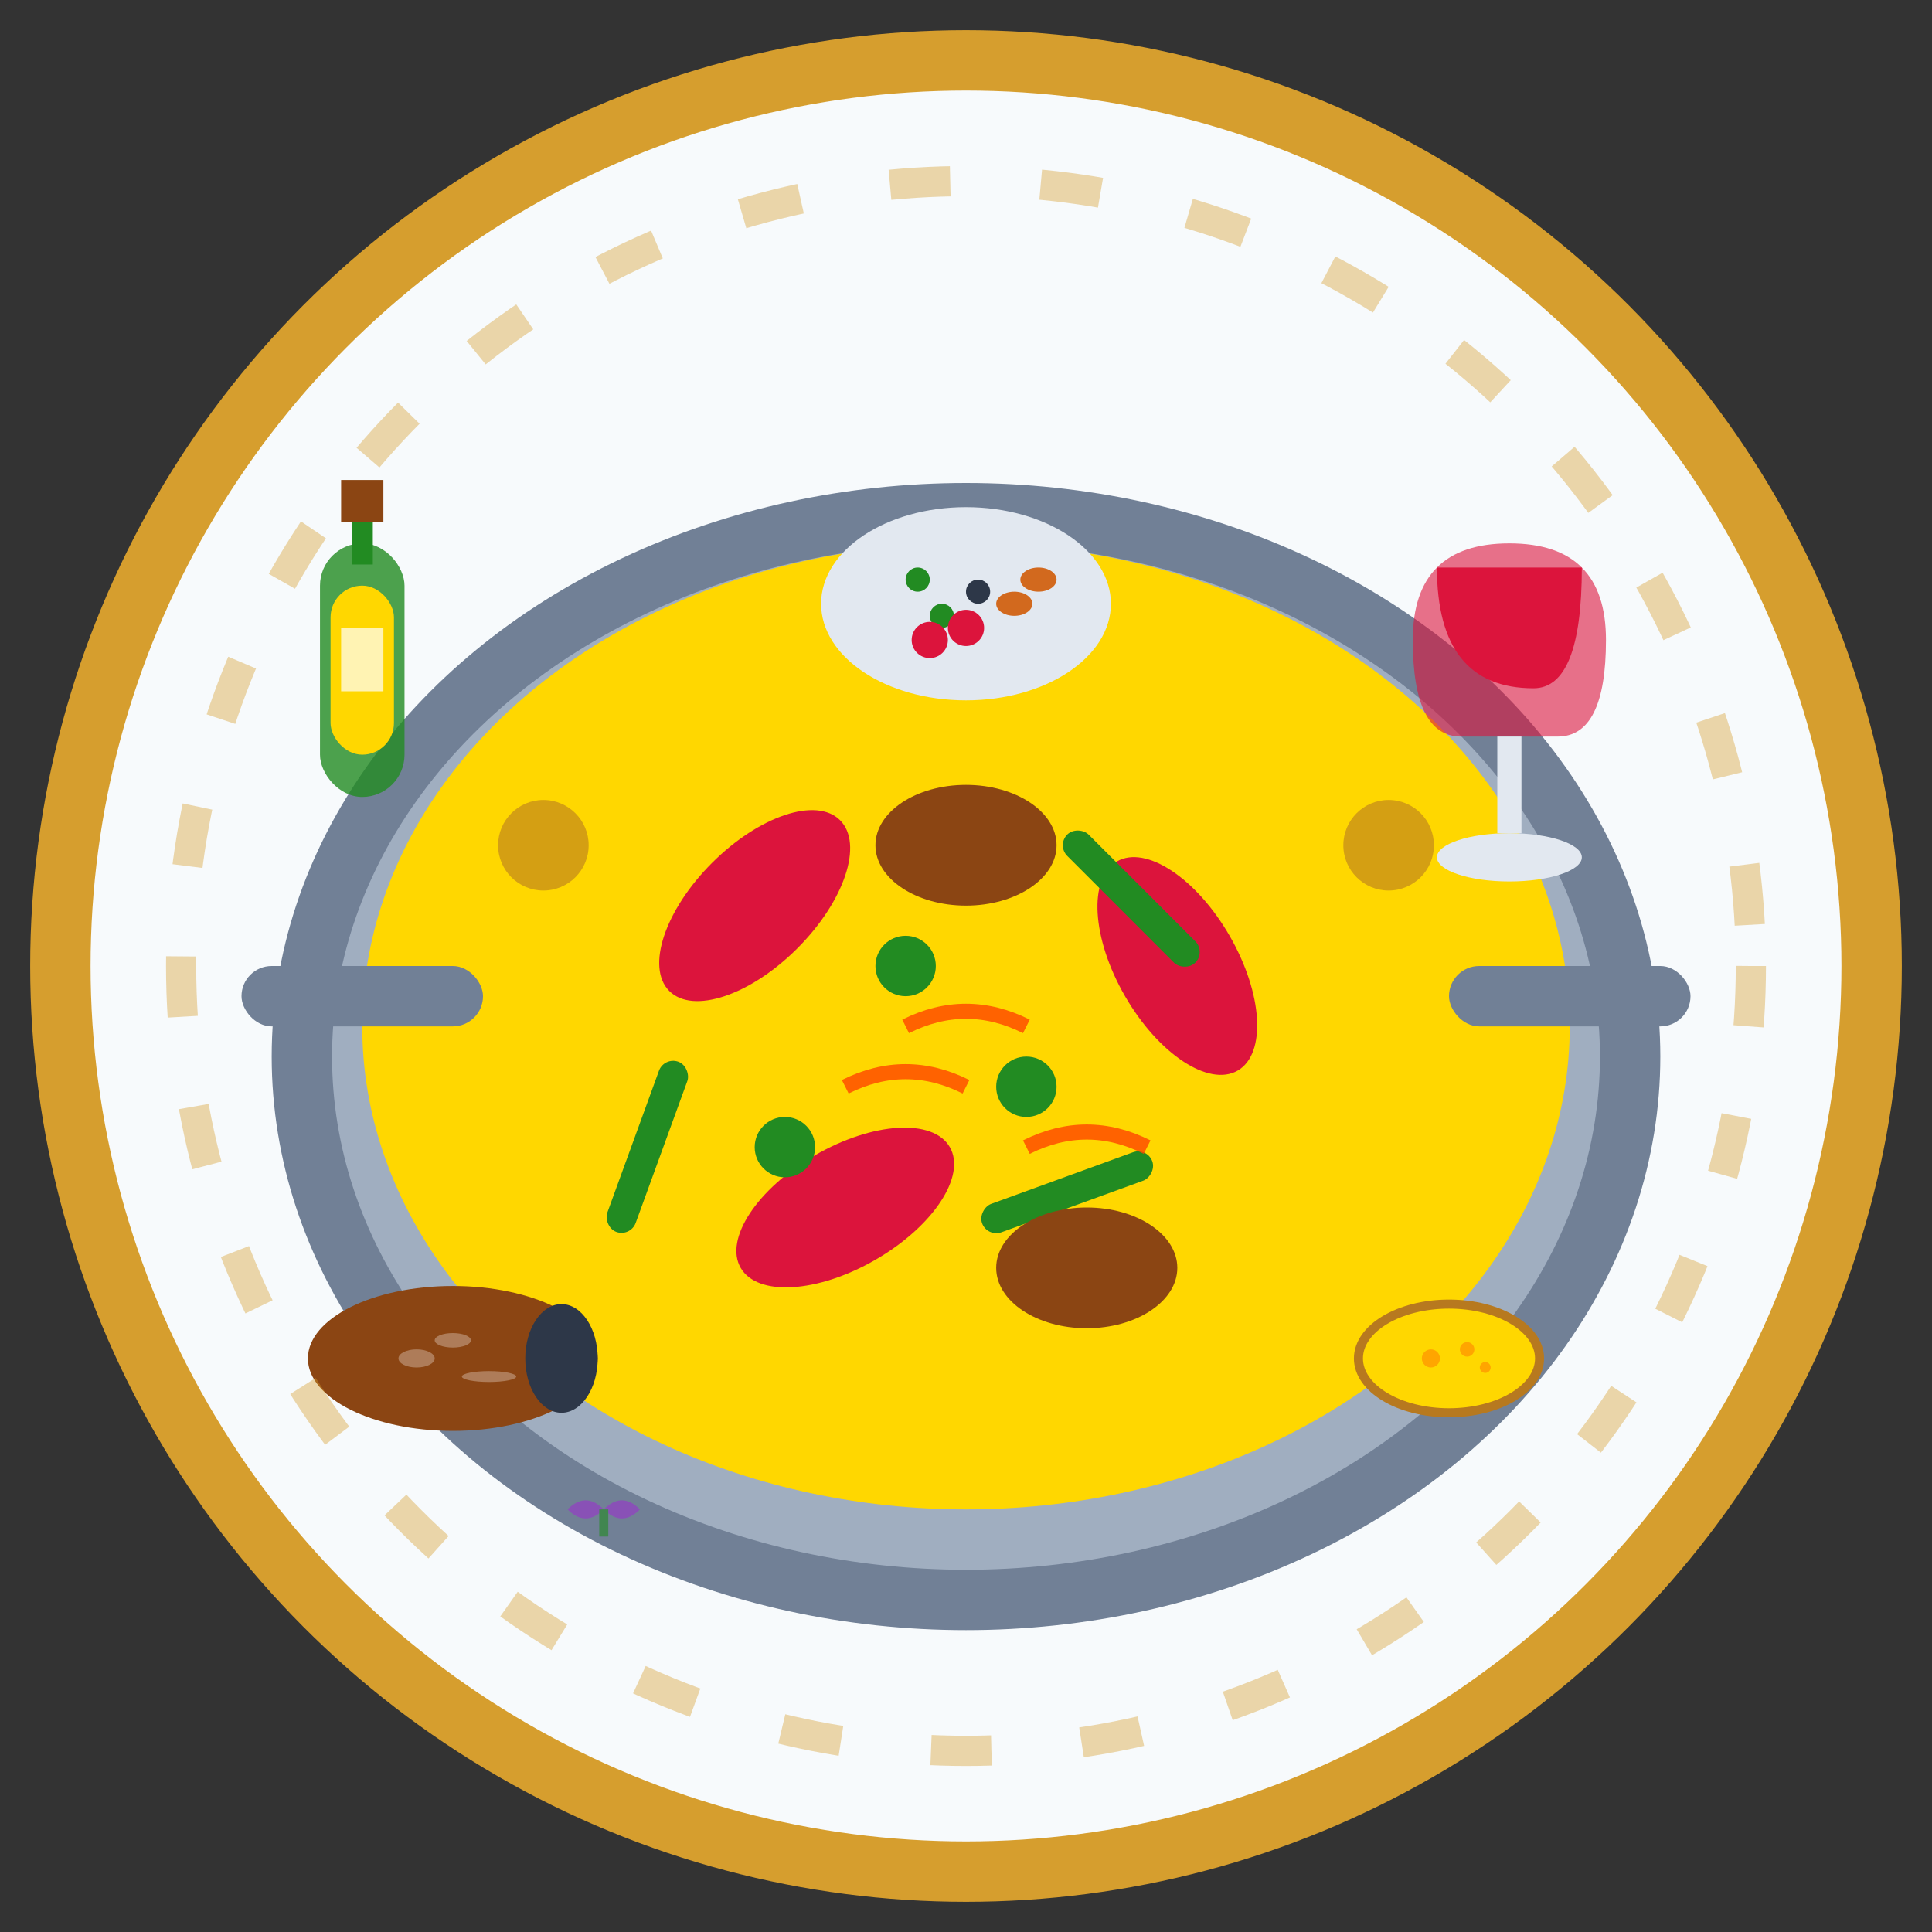 <svg width="64" height="64" viewBox="0 0 64 64" fill="none" xmlns="http://www.w3.org/2000/svg">
  <rect x="0" y="0" width="64" height="64" fill="#333333" stroke="none"/>
  <!-- Background circle -->
  <circle cx="32" cy="32" r="30" fill="#F7FAFC" stroke="#D69E2E" stroke-width="2"/>
  
  <!-- Paella pan -->
  <ellipse cx="32" cy="35" rx="22" ry="18" fill="#A0AEC0" stroke="#718096" stroke-width="2"/>
  <ellipse cx="32" cy="34" rx="20" ry="16" fill="#FFD700"/>
  
  <!-- Paella ingredients -->
  <g fill="#DC143C">
    <!-- Shrimp/prawns -->
    <ellipse cx="25" cy="30" rx="2" ry="4" transform="rotate(45 25 30)"/>
    <ellipse cx="39" cy="32" rx="2" ry="4" transform="rotate(-30 39 32)"/>
    <ellipse cx="28" cy="40" rx="2" ry="4" transform="rotate(60 28 40)"/>
  </g>
  
  <g fill="#228B22">
    <!-- Green beans -->
    <rect x="22" y="35" width="1" height="6" rx="0.5" transform="rotate(20 22 35)"/>
    <rect x="35" y="28" width="1" height="6" rx="0.5" transform="rotate(-45 35 28)"/>
    <rect x="38" y="38" width="1" height="6" rx="0.5" transform="rotate(70 38 38)"/>
    
    <!-- Peas -->
    <circle cx="30" cy="32" r="1"/>
    <circle cx="34" cy="36" r="1"/>
    <circle cx="26" cy="38" r="1"/>
  </g>
  
  <g fill="#8B4513">
    <!-- Chicken pieces -->
    <ellipse cx="32" cy="28" rx="3" ry="2"/>
    <ellipse cx="36" cy="42" rx="3" ry="2"/>
  </g>
  
  <!-- Saffron threads -->
  <g stroke="#FF4500" stroke-width="0.5" opacity="0.8">
    <path d="M30 34 Q32 33 34 34"/>
    <path d="M28 36 Q30 35 32 36"/>
    <path d="M34 38 Q36 37 38 38"/>
  </g>
  
  <!-- Pan handles -->
  <rect x="8" y="32" width="8" height="2" fill="#718096" rx="1"/>
  <rect x="48" y="32" width="8" height="2" fill="#718096" rx="1"/>
  
  <!-- Wine glass -->
  <g transform="translate(50,18) scale(0.8)" fill="#DC143C">
    <!-- Glass bowl -->
    <path d="M0 0 Q4 0 4 4 Q4 8 2 8 L-2 8 Q-4 8 -4 4 Q-4 0 0 0" fill="#DC143C" opacity="0.6"/>
    <!-- Wine -->
    <path d="M-3 1 Q-3 6 1 6 Q3 6 3 1" fill="#DC143C"/>
    <!-- Stem -->
    <rect x="-0.5" y="8" width="1" height="4" fill="#E2E8F0"/>
    <!-- Base -->
    <ellipse cx="0" cy="13" rx="3" ry="1" fill="#E2E8F0"/>
  </g>
  
  <!-- Olive oil bottle -->
  <g transform="translate(12,18) scale(0.7)" fill="#228B22">
    <!-- Bottle body -->
    <rect x="-2" y="0" width="4" height="12" rx="2" fill="#228B22" opacity="0.8"/>
    <!-- Neck -->
    <rect x="-0.5" y="-2" width="1" height="3" fill="#228B22"/>
    <!-- Cork -->
    <rect x="-1" y="-3" width="2" height="2" fill="#8B4513"/>
    <!-- Oil level -->
    <rect x="-1.5" y="2" width="3" height="8" rx="1.5" fill="#FFD700"/>
    <!-- Label -->
    <rect x="-1" y="4" width="2" height="3" fill="#FFFFFF" opacity="0.7"/>
  </g>
  
  <!-- Jamón Ibérico -->
  <g transform="translate(15,45) scale(0.6)" fill="#8B4513">
    <!-- Ham leg -->
    <ellipse cx="0" cy="0" rx="8" ry="4"/>
    <!-- Marbling -->
    <g fill="#FFFFFF" opacity="0.3">
      <ellipse cx="-2" cy="0" rx="1" ry="0.5"/>
      <ellipse cx="2" cy="1" rx="1.5" ry="0.3"/>
      <ellipse cx="0" cy="-1" rx="1" ry="0.4"/>
    </g>
    <!-- Hoof -->
    <ellipse cx="6" cy="0" rx="2" ry="3" fill="#2D3748"/>
  </g>
  
  <!-- Spanish cheese -->
  <g transform="translate(48,45) scale(0.6)" fill="#FFD700">
    <!-- Cheese wheel -->
    <ellipse cx="0" cy="0" rx="5" ry="3"/>
    <!-- Cheese holes -->
    <circle cx="-1" cy="0" r="0.5" fill="#FFA500"/>
    <circle cx="2" cy="0.5" r="0.3" fill="#FFA500"/>
    <circle cx="1" cy="-0.5" r="0.4" fill="#FFA500"/>
    <!-- Rind -->
    <ellipse cx="0" cy="0" rx="5" ry="3" fill="none" stroke="#B7791F" stroke-width="0.5"/>
  </g>
  
  <!-- Tapas plate -->
  <g transform="translate(32,20) scale(0.4)" fill="#E2E8F0">
    <!-- Plate -->
    <ellipse cx="0" cy="0" rx="12" ry="8"/>
    <!-- Olives -->
    <circle cx="-4" cy="-2" r="1" fill="#228B22"/>
    <circle cx="-2" cy="1" r="1" fill="#228B22"/>
    <circle cx="1" cy="-1" r="1" fill="#2D3748"/>
    <!-- Almonds -->
    <ellipse cx="4" cy="0" rx="1.5" ry="1" fill="#D2691E"/>
    <ellipse cx="6" cy="-2" rx="1.5" ry="1" fill="#D2691E"/>
    <!-- Chorizo slices -->
    <circle cx="0" cy="2" r="1.5" fill="#DC143C"/>
    <circle cx="-3" cy="3" r="1.5" fill="#DC143C"/>
  </g>
  
  <!-- Decorative elements -->
  <g stroke="#D69E2E" stroke-width="1" fill="none" opacity="0.4">
    <circle cx="32" cy="32" r="26" stroke-dasharray="2,3"/>
  </g>
  
  <!-- Spanish culinary symbols -->
  <g fill="#B7791F" opacity="0.6">
    <!-- Garlic bulbs -->
    <circle cx="18" cy="28" r="1.5"/>
    <circle cx="46" cy="28" r="1.5"/>
    <!-- Saffron flowers -->
    <g transform="translate(20,50) scale(0.3)">
      <path d="M0 0 Q2 -2 4 0 Q2 2 0 0" fill="#9932CC"/>
      <path d="M0 0 Q-2 -2 -4 0 Q-2 2 0 0" fill="#9932CC"/>
      <rect x="-0.5" y="0" width="1" height="3" fill="#228B22"/>
    </g>
  </g>
</svg>
